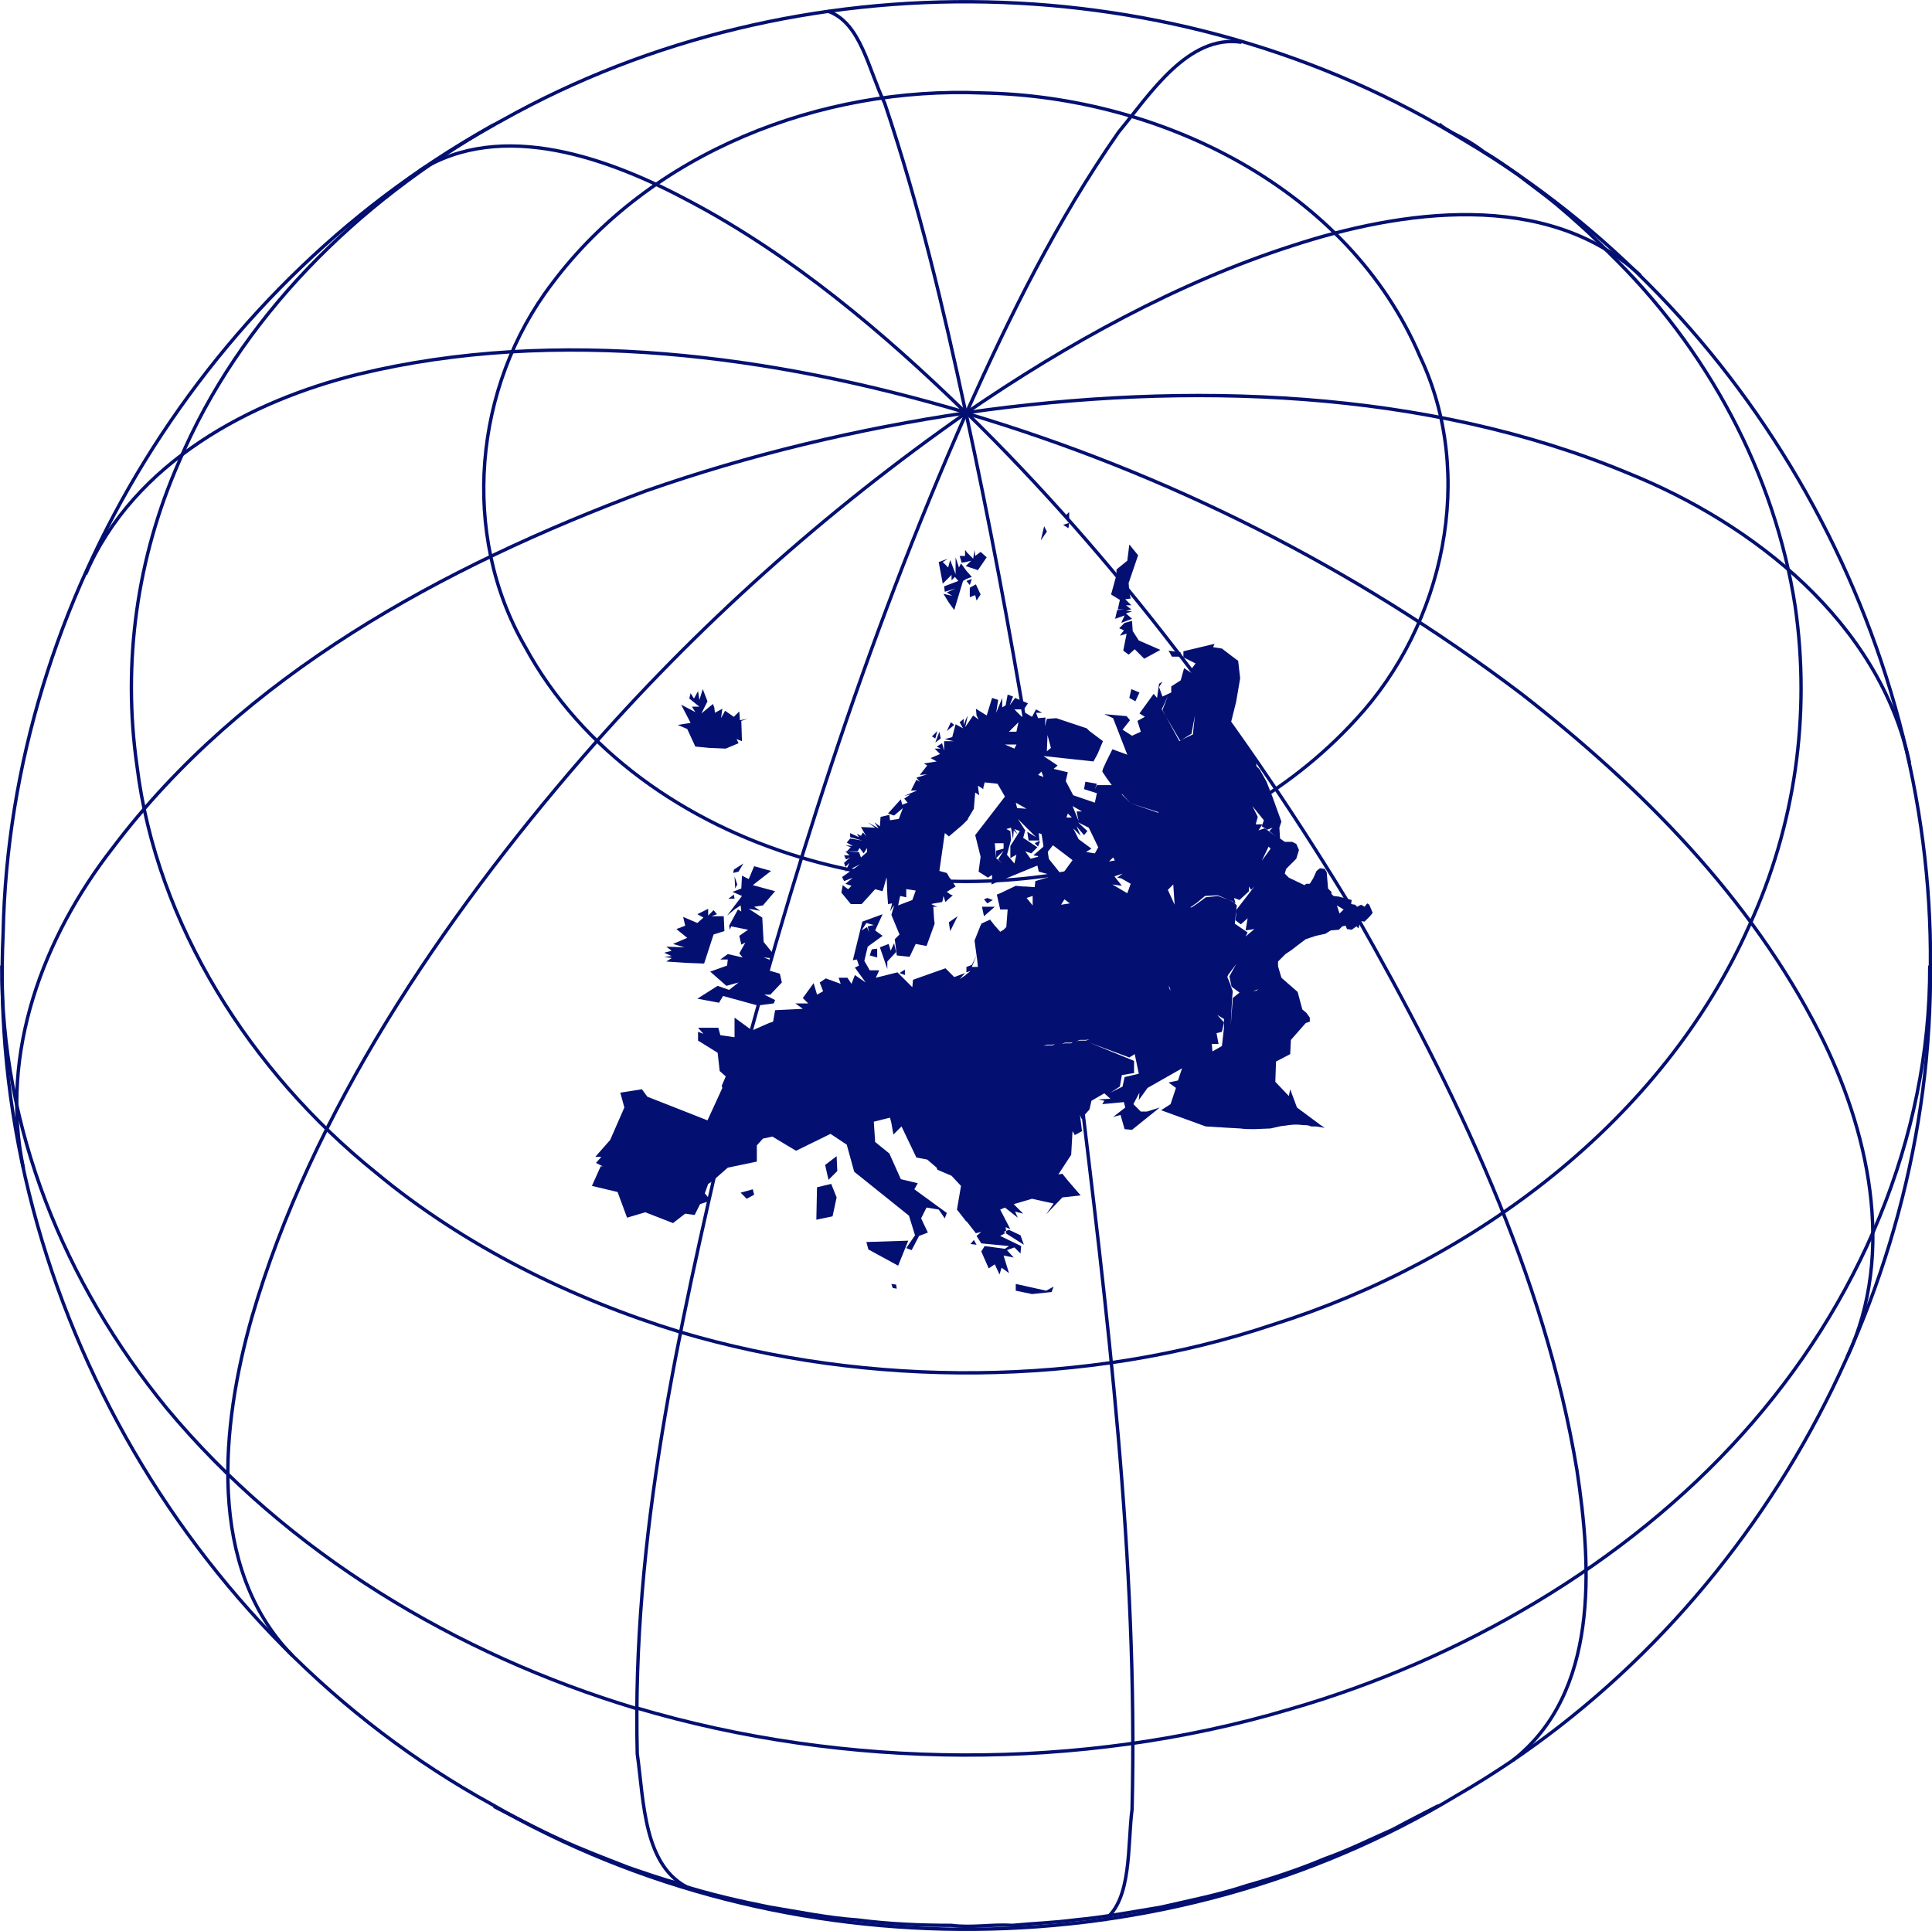 <?xml version="1.0" encoding="utf-8"?>
<!-- Generator: Adobe Illustrator 24.3.0, SVG Export Plug-In . SVG Version: 6.00 Build 0)  -->
<svg version="1.1" id="Layer_1" xmlns="http://www.w3.org/2000/svg" xmlns:xlink="http://www.w3.org/1999/xlink" x="0px" y="0px"
	 viewBox="0 0 285.8 285.7" style="enable-background:new 0 0 285.8 285.7;" xml:space="preserve">
<style type="text/css">
	.st0{fill-rule:evenodd;clip-rule:evenodd;fill:#031071;}
	.st1{fill:#137AC9;}
	.st2{fill:#FCC407;}
	.st3{fill:none;stroke:#031071;stroke-width:0.5;stroke-miterlimit:12.385;}
	.st4{fill:none;stroke:#031071;stroke-width:0.5;stroke-miterlimit:12.5;}
</style>
<g id="Group_2158" transform="translate(-576.731 -660.333)">
	<g id="Group_971" transform="translate(576.992 660.586)">
		<path id="path4103" class="st0" d="M157.9,75.5l-0.6,0.6l0.5,0.5l0.1,0.1V75.5z M157.9,77.1l-0.9,0.3l0.8,0.5L157.9,77.1z
			 M154.2,77.6l-0.5,2.1l0.9-1.3L154.2,77.6z M166.8,80.3l-0.3,2.4l-1.6,1.3v0.8l-0.8,2.9l1.3,0.8l-0.3,1.4h0.9L165,90l-0.3,1.3
			l1.4-0.5l-0.5,1.1l1.6-0.6l-0.9-0.8l0.9-0.3l-0.9-0.1l0.8-0.2l-0.8-0.6h0.8l-0.9-0.9l0.8-0.1l-0.2-0.9l-0.1-1.4l1.4-4.1
			L166.8,80.3z M142.5,81.1V82h-0.8L142,83l0.6-0.1l0.8-0.2l-0.8,0.8l1.8,0.6l1.3-1.9l-0.9-0.8l-0.8,0.6l-0.1-0.9l-0.2,1.3l-0.9-0.9
			L142.5,81.1z M141.1,82.2v2.5l-0.8-2.1l-0.3,1.1l-0.8-0.8l0.8-0.5l-1.4,0.5l0.6,3.2l1.3-1.3v0.8l0.5-0.5l0.5,0.6l-2.1,0.8l0.1,0.8
			l1.6-0.5l-1.3,0.6l0.8,0.5l-1.3-0.3l0.8,1.3l0.8,1.1l1.3-4.3l0.5-0.3l0.8-0.3l-0.8-0.9v0l-0.8-1.1l-0.3,0.6L141.1,82.2z
			 M143.5,85.4l-0.8,0.3l0.5,0.6L143.5,85.4z M144.1,86.2l-0.9,0.5v1.4l0.8-0.3l0.2,0.8l0.6-0.9L144.1,86.2z M167.2,91.6l-1.1,0.3
			l-0.8,0.8L166,93l-0.6,0.8l1-0.3l-0.5,2.5l0.8,0.6l0.9-0.8l1.4,1.4l2.4-1.3l-3.2-1.4l-0.9-1.4L167.2,91.6z M179.4,95l-4.6,1.1v0.9
			l1.8,0.9l-0.6,0.8l0.3,0.8l-1.4-0.9l-0.5,1.8l-1.4,0.9v0.9l-1.3,0.6l-0.5-1.4l0.5-0.8l-0.5,0.3l-0.3,2.1l-0.5-0.6l-2.1,2.9
			l0.8,0.5l-1.1,0.6l0.5,1.6l-1.3,0.6l-1.4-0.9l1.1-1.4l-0.5-0.6l-3.3-0.3l1.3,0.6l2.1,5.4l-2.2-0.8l-0.9,1.8l-0.5,1.1l-0.1,0.4
			l0.6,0.9l0.8,1.1h-2.2l-0.3,0.6l0.3-0.8l-1.7-0.3l-0.2,1.1l1.9,0.6l-0.3,1.4l-3.2-1.1l-1.1-2.1l0.3-1.3l-2.1-0.5l0.6-0.5l-2.1-1.4
			l7.4,0.8l0.6-1.1l0.8-1.9l-2-1.5l-0.1-0.1l-0.3-0.3L156,106l-1.4,0.1l-0.3,1.1l0.1-1.3l-1.1,0.1l-0.3-0.8h0.9l-0.9-0.5l-0.6,1.1
			l-1-0.6l-0.5,0.6l-0.8-0.8l-0.3-0.3h1.4l0.6-0.9l-1.9-0.8l-0.8,1.1l0.5-1.3l-0.8-0.3l-0.3,1.6l-0.5,0.3v-1.4l-0.9,2.2l0.3-1.9
			l-0.9-0.3l-0.8,2.6l-1.6-1l0.1,1l0.3,0.6l-0.8-0.6l-1.1,1.6l-0.1,0.1l0.1-0.3l0.3-1.4l-0.3,0.6l-0.3,0.8v-0.9l-0.6,0.5l0.5,0.9
			l-1.1-0.6l-0.5,1.9l-1.1,0.3l1.3,0.3h-1.4v1.4l-0.3-1.1l-0.8,0.5l0.6,0.3h-0.9l0.8,0.8l-1.4,0.6l0.9,0.5l-1.9,0.3l0.5,0.3
			l-1.1,1.4l1.1-0.1l-1.6,0.5l0.5,0.6l-0.5-0.3l-0.8,1.6h0.9l-1.9,0.8l0.9-0.2l-0.9,0.6l0.5,0.6l-0.8,0.3l-0.2-0.8l-1.9,2.1l0.9,0.3
			l1.3-1.1l-0.6,1.6l-1.3,0.2l-0.1-0.8l-1.3,0.3l-0.1,1.4l-0.8-0.6l0.6,0.9l-1.6-0.9l1.1,0.8l-2.1-0.1l0.8,1.4l-0.5-0.6l-0.3,0.5
			l-0.6-0.3l0.3,0.5l-1.3-0.6v0.6l1.8,0.5l-1.8-0.3l-0.5,0.6l0.9,0.5l-1.1-0.1l0.8,0.3l-0.6,0.6h1.6l0.3-0.5l0.6,0.8l0.5-0.8v0.6
			l-0.9,0.8l-0.3-0.8l-2-0.1l0.6,0.6h-0.8l0.3,0.6l0.6-0.3l-0.9,0.8l0.2,0.6l0.6-0.6l-0.6,1.3l2.2-1.1l-2.7,1.9l0.3,0.6l1.3-0.5
			l-1.1,0.9l0.9,0.3l-0.5,0.5l-0.8-0.6l-0.2,1.1l1.4,1.7h1.6l2-2.2l1.1,0.3l0.6-2.1l0.1,2.6h0l0.1,1.4l0.6-0.1c0,0-0.1,0.5-0.2,0.8
			l-0.1,0.4l0.3-0.5c0.1-0.2,0.3-0.4,0.3-0.4l-0.4,1.4l0,0l1.2,2.9l-0.6,0.6l-0.1,0.1v0l0.3,2.4l1.9,0.2l0.9-1.9l1.6,0.3l1.2-3.3
			l-0.1-0.8l0-0.1l-0.1-1.6l0.2,0h0.4l-0.5-0.2l-0.4-0.2l0.4-0.1l1.2-0.2l0.1-0.3l0.1-0.6l0.3,0.9l0.4-0.4l0.7-0.6l-0.1,0l0,0
			l-0.4-0.2l-0.1-0.1h0l-0.3-0.2l0.1-0.1l0.1,0l0.1-0.1l1-0.6l-0.8-1.2l-0.1-0.1l-0.4-0.7l-1.1-0.3l0.8-5.6l0.4,0.3l0.2,0.2l2-1.7
			l0,0l0.8-0.8l0-0.1l0.9-1.5l0,0L144,117l0.3,0.2l0,0l0.3,0.2l-0.1-0.6l-0.1-0.8l0.2,0.1l0.6,0.4v0h0l0-0.1l0-0.1v0l0.2-0.8
			l1.9,0.2l1.1,1.9l-4.4,5.7l0,0l0.8,3.2l-0.3,2.2l1.4,0.9l0.1-0.1l0,0l0,0l0.5-0.3l0,0.3l-0.1,1.1l0,0l6.8-2.8l0.2,0.9l2.2,0.6
			l-2.7,0.8l-0.1,0.9v0l-1.4-0.1l-0.3,0h0l-1.1-0.1l-2.3,1.1l-0.5,0.2l0.5,2.2l1.1,0l-0.2,2.6l-0.4,0.4l-0.5,0.3l-0.7-0.8l-0.1-0.1
			l-0.7-0.9l-1.3,0.6l-0.1,0.3l-0.1,0.1l0,0.1l-0.8,2l0.3,2.2l0.1,0.7l0.1,1h-0.9l0.7-1.7l-0.7,1.4l-0.8,0.3v0.8l0.6-0.2l-0.6,0.5
			h-0.1l0,0.1l-0.9,0.6l0.8-0.9l-1.6,0.6l-1.3-1.3l-4.8,1.7l-0.1,1.1l-2.2-2.2l-3.2,0.8l0.5-1.1h-1.4l-0.8-1.4l0.5-2.1l2.2-1.6
			l-1.1-0.8l1.1-2.4l-3,1.1l-1.4,5.7l0.6-0.1l0.3,0.9l-0.6,0.3l1.6,2.2l-1.6-1.1l-0.5,1.3l-0.6-0.9h-1.3l0.3,0.9l-2.2-0.8l-0.9,0.6
			l0.5,1.3l-0.9,0.5l-0.5-1.7l-1.6,2.2l0.8,0.8h-1.9l1.1,0.8l-4.1,0.2l-0.3,1.7l-0.6,0.2l-2.5,1.1l-2.6-1.9v2.9l-2.1-0.3l-0.3-1.1
			H103l0.8,0.9l-0.8-0.3v1.3l2.9,1.8l0.3,2.7l0.9,0.8l-0.6,1.4l0.1,0.3l-2.2,4.8l-8.9-3.5l-0.8-1.1l-3.2,0.5l0.6,2.2l-2.1,4.8
			l-2.2,2.5h0.9l-0.8,0.9l1,0.5h-0.3l-1.3,2.9l3.8,0.9l1.4,3.8l2.7-0.8l4.1,1.6l1.8-1.4l1.4,0.2l0.8-1.6l0.9-0.3l0.6-0.2l-0.3-0.5
			l-0.5-0.6l0.5-1.4l0.5-0.3l2.4-2.1l4.3-0.9v-2.4l0.9-1l1.4-0.3l3.5,2.1l5.1-2.5l2.4,1.6l1.1,4l8.1,6.5l0.9,2.9l-1.3,1.9l0.8,0.3
			l1.1-2.1l1.3-0.5L136,180l0.8-1.6l1.8,0.3l0.9,1.3l0.3-0.8l-4.8-3.5l0.5-0.9l-2.5-0.6l-1.7-3.8l-2.1-1.7l-0.2-3l2.4-0.6l0.2,0.8
			l0.3,1.7l1.2-1.2l2.2,4.6l1.6,0.3l1.4,1.2l0.1,0.3l2.1,0.9l1.4,1.5l-0.6,3.5l1.1,1.4l0.3,0.4v-0.1l1.4,1.8l0.8-0.2l-0.7,0.6
			l0.7,1.1l4.1,0.4l-0.6,0.4l-3-0.4l-0.5,0.8l1.1,2.5l0.9-0.6l0.7,1.5l0.3-1l1.1,0.8l-0.8-2.6l1.5,0.3l-1-1.1l1.1-0.4l0.9,0.9
			l0.1-1.1l-3.1-1.5l0.9-0.5l-0.1-0.8l0.7,0.3l-1.5-2.9l0.7-0.3l1.9,1.5l-0.4-0.9l1.2,0.3l-1.4-1.4l2.7-0.8l1.8,0.4v0l1.4,0.3
			l-1.1,1.6l2.4-2.5l2.7-0.3l-1.9-2.2l-0.8-1l-0.6,0.1l1.9-2.9l0.1-1.8l0.1-1.7l0.3,0.5l0,0.1l1.1-0.6l-0.3-2.4l0.2,0.5v0l0.1,0.1
			l0.2-0.4l0.9-1l0.3-1.3l1.9-1.1l0.9,0.8l-1.8,0.1l0.9,0.2l-0.3,0.5l3.2-0.3l0.2,0.8l-1.8,1.4l1.1-0.3l0.6,2.1l1.1,0.1l4.1-3.3
			l-1.9,0.6h-0.9l-1.1-1.1l0.9-1.7l-0.1,1.1l1.3-1.8l5.1-2.9l-0.6,1.8l-1.4,0.3l1.1,0.8l-0.8,2.4l-1.4,0.9l6.6,2.4l3.3,0.2l1.8,0.1
			c0.7,0.1,1.4,0.1,2.1,0.1l2.4-0.1l1.3-0.3c0.5-0.1,0.9-0.1,1.4-0.2c0.7-0.1,1.4-0.1,2.1,0c0.4,0,0.8,0,1.2,0.2h0.7l1.3,0.2
			l-0.6-0.4l-0.4-0.3l-3.1-2.3l-1-2.7l-0.2,1l-2-2.1l0.1-3l2.1-1.1l0.1-2.1l2.2-2.5l0.6-0.2v-0.6l-0.5-0.7l-0.6-0.5l-0.3-1.1
			l-0.4-1.5l-2.4-2.1l-0.5-1.7v-0.7l1.1-1.1l0.9-0.6l0.9-0.7l1.2-0.9l1.5-0.5l1.4-0.3l0.8-0.5l1.2-0.1l0.5-0.5l0.5-0.1l0.2,0.5
			l0.7,0.1l0.7-0.5l0.3,0.3l0.1-0.4l-0.7-1.4l0.7,1.4l0.1-0.7l0.7,0.1l0.8-0.8l0.4-0.5l-0.5-1.2l-0.3-0.2l-0.4,0.5l-0.5-0.3
			l-0.6,0.3l-0.3-0.3l-0.6-0.1l0.1-0.6l-1.9-0.5l-0.8-0.1l-0.3-0.3v-0.3l-0.5-0.5l-0.2-2.4l-0.3-0.5l-0.7-0.1l-0.5,0.4l-0.5,1.1
			l-0.5,0.8h-0.5l-0.3,0.2l-2.3-1.1l-0.6-0.6l0.2-0.7l1.5-1.5l0.4-1.3l-0.4-0.9l-0.6-0.3h-1.1l-0.7-0.5l-0.1-1.6l0.3-0.9l-1.3-3.6
			l-0.9-2.3l-1-1.8l-0.5-0.5v-0.7l0.1-0.3l-3.9-5.3l0.8-3.2l0.6-3.5l-0.3-2.6l-0.3-0.2l-2.1-1.6l-1.3-0.2L179.4,95z M172.6,96
			l0.5,0.9h1.4l-0.1-0.6l-0.2-0.1h-0.3L172.6,96z M103.7,101.7l-0.5,1.6L103,102l-0.6,1.1l-0.5-0.8l-0.2,0.8l-0.6-0.5l2.1,1.7h-1.1
			l0.5,0.8l-2.1-1.1l1.4,2.7l-1.9,0.3l1.4,0.6l0.6,1.3l0.6,1.3l2.1,0.2l2.4,0.1l1.9-0.8l-0.3-0.6l0.8,0.3l-0.1-3l0.9-0.3l-1.1,0.2
			l-0.1-1.3l-0.8,0.8l-1.3-0.9l-0.6,1.1l0.2-1.4l-1.1,0.6l-0.1-0.8l-0.2-0.5l-1.7,1.4l0.9-1.8L103.7,101.7z M167.1,101.7l-0.3,1.3
			l0.9,0.5l0.6-1.3L167.1,101.7z M172.5,102.7l-0.8,2.1l2.5,4.6l1.8-1.1l0.5-2.7l-0.3,2.8l-1.9,0.9l-2.7-4.6L172.5,102.7z
			 M178.8,102.7l0.2,0.3h0L178.8,102.7z M140.4,106.6l-0.6,1.3l1.1-0.9L140.4,106.6z M150.4,106.6l-0.3,1.4H149L150.4,106.6z
			 M138.4,107.9l-0.8,0.8l0.5,0.3L138.4,107.9z M138.7,108l-0.6,1.6l0.8-0.6L138.7,108z M154.7,108.5l0.5,1.9l-0.6,0.5L154.7,108.5z
			 M148.4,109.9h1.7l-0.3,0.6L148.4,109.9z M153.8,113.9l0.3,0.8l-0.8-0.3L153.8,113.9z M165.7,117.2l1.3,1.4l4.1,1.3v0.1l-4.1-1.4
			l-1.3-1.3V117.2z M150,118.5l1.6,0.9l-1.4-0.1L150,118.5z M158.4,119l1.4,0.8H159l0.3,1.4L158.4,119z M185,119l1.7,2.1l-0.3,0.9
			l0.3,0.2l0,0l0.2,0.1l0.3,0.2l0.8-0.3l-0.5,0.5l1,0.8l-1.5-1.1l-0.2-0.1l-0.9,0.3l0.6-0.9h-1l0.3-1.1L185,119z M157.7,120.1
			l0.6,0.6h-0.8L157.7,120.1z M150.3,120.9l2.7,2.7l-1.3-0.8l0.2,1.3h1.6l-0.1-1.1l0.8,0.3v1.5l-0.1,0.2l-1.5,1.3l0.7,0.1l0,0.1
			l-1.1,0.3l-0.8-1.1l0.9,0.3l0.9-0.9l-2.1-1.4l0.3-1.1L150.3,120.9z M159.2,121.4l1.6,0.8l1.4,2.9l-0.5,0.9l-1.3-0.2l0.8-0.5
			l-1.9-1.4l-0.8-1.6l1.1,1.1L159,122l1.1,1.3l0.5-0.6L159.2,121.4z M149.3,122.2l0.3,1.7l0.1-1.3l0.6,0.6l-0.5-0.8l0.8,0.3
			l-1.4,2.2v1.8l0.9-0.5l-0.3,1.3l-1.1-1.3l0.6-2.2l-0.1-1.3l-0.6-0.3L149.3,122.2z M153.4,124.2l-0.6,0.3l0.5,0.5l0.3-0.8H153.4z
			 M146.9,124.5h1.3v0.8l-1.1,0.3v1.1l1.1-1.1l-0.8,1.3l0.6,0.6l-0.9-0.8v0.1L146.9,124.5z M155.5,124.8l2.9,2.2l-1.6,2.2l-2.4-3
			L155.5,124.8z M187.4,125l0.3,0.3l-1.3,1.8L187.4,125z M164.4,126.6l0.3,0.5l-0.9,0.1L164.4,126.6z M109.7,127.5l-1.4,0.9
			l-0.1,0.5l0.8-0.2L109.7,127.5z M111.3,127.9l-0.8,1.9l-1-0.5l-0.1,1.9l-1.3,0.5l1.4,0.6l-2.2,2.9l1.1-0.9l0.9-0.6l0.1,0.9
			l-0.5-0.3l-1.3,2.4l0.1,0.6l0.2-0.5l2.5,0.5l-1.3,0.9l0.3,1.3l0.6-0.3l-0.9,1.6l0.5,0.6l-2.2-0.5l-1.1,0.8h1.1l-0.1,0.9l-2.5,0.9
			l2.4,2.1l1.8-0.5l-1.4,1.1l-1.7-0.6l-3,1.9l3.2,0.6l0.6-1l5.1,1.4l2.4-0.3l0.2-0.5l-1.6-0.8h0.9l1.7-1.8l-0.3-1.3l-1.7-0.5h-0.2
			l0.5-1.4V142l-0.2-0.3l-0.8-0.3l1.1,0.1l0.2-0.8l-1.3-1.6l-0.2-3.6l-2-1.3l1.7,0.3l-0.9-0.6l1.3-0.2l1.8-2.1l-3.3-0.9l2.7-2.1
			L111.3,127.9z M165.8,129l-0.8,0.6l0.6,0.1l1.4,0.8l-0.5,1.4l-2.2-1.3l1.4,0.2l-1.1-1.4L165.8,129z M108.4,129.4l0.1,1.8l0.3-0.6
			L108.4,129.4z M173.3,130.6l0.2,3l-1-2.2L173.3,130.6z M184.5,130.9l0.3,0.5l0.5-0.5l-2.7,3.5v0.6l-0.1,0.9l0.8,0.6l1-0.9
			l-0.3,1.8l1.3-0.2l-1.3,1.1l0.3-0.6l-1.9-1.3l0.3-2.7l-0.6-0.6l-2.2-0.8l-1.8,0.2l-1.2,0.9L176,134l-0.1,0l-0.1,0l-1.9-0.8
			l1.9,0.8l1-0.7l1.2-1l1.9-0.1l2.1,0.9l0.5,0.3l-0.2-0.8l0.8,0.3l1.4-1.3L184.5,130.9z M133.9,131.3l1.3,0.2l-0.5,1.4l-2.1,0.8
			l0.3-1.4l0.9,0.2V131.3z M108.3,132.1l-0.8,0.6h0.9L108.3,132.1z M152.5,132.3v1.4l-0.9-1.1L152.5,132.3z M145.8,132.6l-0.5,0.2
			l0.5,0.6l0.8-0.5L145.8,132.6z M157.2,132.8l0.8,0.6l-1.3,0.2L157.2,132.8z M197.5,133.7l1,0.6l-0.6,0.6L197.5,133.7z M145,133.9
			l0.3,1.4l1.6-1.4H145z M104.5,134.2l-1.6,0.8l0.9,0.5l-0.9,0.8l-2.1-0.9l0.3,1.3l-1.3,0.5l1.6,1.3l-2.1,0.9l1.7,0.5l-2.7-0.1
			l0.8,0.6l-1.1,0.3l1.1,0.5l-1.1,0.1l1.1,0.2l-0.8,0.5l2.9,0.2l2.7,0.1l1.4-4.3l1.6-0.5l-0.1-2.2h-1.8l0.8-0.3l-0.5-0.6l-0.8,0.8
			L104.5,134.2z M141.4,135.3l-1.3,0.9l0.2,1.3L141.4,135.3z M127.9,136.3l1.1,0.3l-0.9,0.2l0.2,0.9l-0.3-0.8l-0.8,0.5L127.9,136.3z
			 M132,139.3l-0.5,1.1l-0.3-1l-1.3,0.5l1.1,3.2V142l1.3-1.4L132,139.3z M128.7,140.2l-0.3,0.9l1.1,0.3v-1.3L128.7,140.2z
			 M182.6,142.4l-1,1.8l0.3,1.4l0,0.1l1.2,0.9l-1,0.8v0.1l-0.3,4l0.2-4l0.1-1.1l-0.3-0.8l0,0l0-0.1l-0.5-1.2l0.1-0.3v0L182.6,142.4z
			 M133.6,143.2l-0.8,0.5l0.8,0.3V143.2z M172.6,145.6l0.2,0.3l0.1,0.5l-0.2-0.5L172.6,145.6z M185.9,146.1l-0.3,0.2l-0.5,0.1
			l0.5-0.2L185.9,146.1z M179.8,149.9l1,0.6v1.3l-0.3,2.7l-1.4,0.8l-0.1-1.1h1l-0.3-1.6l0.8-0.2l0.3-1.4L179.8,149.9z M160.9,153.5
			l-0.5,0.2h-0.9l-0.5,0.1l0.5-0.2h0.9L160.9,153.5z M110.5,153.9l-0.3,0.6v0.3l-0.2,0.3l0.1-0.3v-0.3L110.5,153.9z M158.5,153.9
			l-0.3,0.2h-0.9l-0.5,0.1l0.5-0.2h0.9L158.5,153.9z M160.9,154l5.9,2.2l0.8-0.5l0.6,2.9l-2.1,0.5l-0.3,1.4l-1.8,0.9l1.4-0.9
			l0.3-1.7l1.8-0.3v-1.8L160.9,154z M155.8,154.2l-0.3,0.2h-0.9l-0.5,0.1l0.5-0.2h0.9L155.8,154.2z M110,155.4l-0.1,0.3v0.5
			l-0.3,0.6l0.3-0.6v-0.5L110,155.4z M123.5,170.8l-1.7,1.3l0.5,2.2l1.3-1.3L123.5,170.8z M122.7,174.9l-2.1,0.5l-0.1,4.8l2.4-0.5
			l0.6-2.8L122.7,174.9z M111.1,175.7l-1.8,0.5l0.9,0.9l1.1-0.6L111.1,175.7z M149,181.7l-0.8,0.3l3,1.9l-0.5-1.4L149,181.7z
			 M143.8,183.2l-0.5,0.6l0.9,0.1L143.8,183.2z M134.1,183.3l-6.2,0.2l0.3,1.1l4.4,2.4L134.1,183.3z M150,189.7v1l2.4,0.5l2.9-0.3
			l0.3-0.8l-1.1,0.6L150,189.7z M131.6,189.7l0.2,0.6l0.6,0.1l-0.1-0.6L131.6,189.7z"/>
		<path id="path2836" class="st1" d="M187.8,80.8L187.8,80.8z"/>
		<path id="path3064" class="st2" d="M174.1,35.1L174.1,35.1z"/>
		<path id="path3476" class="st2" d="M123.2,64.4L123.2,64.4z"/>
		<path id="path3712" class="st2" d="M120.6,84.6L120.6,84.6z"/>
		<path id="path3812" class="st2" d="M113.7,142.1L113.7,142.1z"/>
		<path id="path8458" class="st2" d="M280.4,151.3L280.4,151.3z"/>
		<path id="path8558" class="st2" d="M283.1,166.2L283.1,166.2z"/>
		<path id="path8566" class="st2" d="M282.9,135.6L282.9,135.6z"/>
		<path id="path8610" class="st2" d="M283.1,166.2L283.1,166.2z"/>
		<path id="path8740" class="st2" d="M3.3,111.8L3.3,111.8z"/>
		<path id="path8816" class="st2" d="M2.4,167.5L2.4,167.5z"/>
		<g id="Group_589" transform="translate(0.007)">
			<path id="path11212" class="st3" d="M100.3,278.6c4.4,1.4,8.8,2.4,13.3,3.3c4.3,0.7,8.6,1.6,13,1.9c4.6,0.6,9.3,0.8,13.9,0.8
				c3,0.4,6-0.2,9,0c3.1-0.3,6.2-0.4,9.2-0.8c4.3-0.4,8.6-1.2,12.8-1.9c4.3-1,8.5-1.8,12.7-3.2c3.9-1.1,7.8-2.4,11.6-4
				c3.4-1.2,6.6-2.8,10-4.3c2.2-1.2,4.4-2.3,6.7-3.5"/>
			<path id="path11216" class="st3" d="M72.8,267c3.3,1.7,6.5,3.4,9.8,4.9c3.2,1.5,6.7,2.8,10,4.1c2.6,0.9,5.2,1.8,7.8,2.5"/>
			<path id="path11232" class="st3" d="M237.6,37c-2.4-2.5-5-4.8-7.6-7c-1.8-1.5-3.8-2.9-5.7-4.4c-1.7-1.2-3.4-2.4-5.1-3.4
				c-1.4-1.1-3-2-4.6-2.8c-0.7-0.4-1.4-0.8-2-1.3"/>
			<path id="path11164" class="st4" d="M163.1,283.8c4.1-3,3.4-11,4.1-16.4c0.9-37.3-3.7-73.5-8.1-110c-4.5-32.4-9.6-64.9-16.5-96.7
				"/>
			<path id="path11168" class="st4" d="M223.5,260.2c12.8-10,11.7-28.6,9.5-43c-4.8-28.9-17.8-55.9-32.7-82.1
				C184,108,164.8,82.4,142.7,60.8"/>
			<path id="path11172" class="st4" d="M273,200.5c7.3-15.6,3-33.9-4.1-47.9c-10.2-20.1-26.4-36.4-44.1-50.2
				c-24.7-18.7-52.5-32.7-82.1-41.5"/>
			<path id="path11176" class="st4" d="M282.2,112.6c-4.5-20.9-23.2-35.4-41.5-42.8c-29.9-12.5-65.3-13.7-98-9"/>
			<path id="path11180" class="st4" d="M242.4,40.5c-13.9-12.9-35.6-9.6-51.5-4.4c-16.8,5.4-33.2,14.4-48.2,24.7"/>
			<path id="path11184" class="st4" d="M183.4,6c-7.9-1.2-13.5,7.6-18.2,13.3c-9.2,13.2-16,27-22.5,41.5"/>
			<path id="path11188" class="st4" d="M122.2,1.4c4.9,1.7,6,8.7,8.4,13.6c5.2,15.5,8.7,30.4,12,45.8"/>
			<path id="path11192" class="st4" d="M61.8,25c12.2-7.7,28.2-1.8,40.1,4.6c15.1,8,28.6,19.4,40.7,31.2"/>
			<path id="path11196" class="st4" d="M12.4,84.7C19.5,68.1,36.9,59,52.8,55.1c29.3-7.1,61.4-2.8,89.9,5.7"/>
			<path id="path11200" class="st4" d="M3.2,172.6c-3.6-17.1,3-34.3,13.2-47.4c19.3-25.6,48.8-41.6,78.8-52.8
				c15.4-5.4,31.4-9.2,47.6-11.6"/>
			<path id="path11204" class="st4" d="M43,244.7c-12.8-13.1-10.5-34.3-6-50.1c8.8-30.3,28.1-58.8,49-82.9
				c16.7-19.2,35.8-36.3,56.7-50.9"/>
			<path id="path11208" class="st4" d="M101.9,279.2c-7-3.1-6.9-12.9-7.9-20c-0.8-32.2,6.1-62.5,13.2-93.2
				c9.2-35.7,20.5-71.3,35.5-105.2"/>
			<path id="path11220" class="st4" d="M93.8,252.4c31,9.2,65.9,9.4,96.8,0.2c25.3-7.3,49.7-21.5,66.9-40.7
				c17.1-19,27.8-43.7,27.7-69.3"/>
			<path id="path11224" class="st4" d="M0,142.6c-0.1,24.1,9.2,46.9,24.4,65.5c17.8,21.4,42.8,36.4,69.4,44.4"/>
			<path id="path11228" class="st4" d="M100.3,196.8c27.9,8.3,60.2,8.2,87.8-1.1c29.8-9.4,57.6-30.2,70.4-59
				c6.8-14.8,9.1-31.2,6.8-47.2c-3-19.6-13-38.3-27.7-52.5"/>
			<path id="path11236" class="st4" d="M72.8,18.2C52.5,29.7,35.2,46.8,26.2,68.1c-6.2,14.1-8.4,29.7-6.2,45
				c2.9,23.4,16.8,45.2,35.3,60.1c13.1,10.9,29,18.7,45,23.6"/>
			<path id="path11240" class="st4" d="M118.2,126.6c28.1,8.5,61.8,1.8,82.1-20.4c13.1-14.1,17.8-36.2,9.5-53.7
				c-10.5-24.7-38.2-38.5-64.7-39c-23.9-1-49.1,8.7-63.7,28.2c-11.6,15.2-13.6,37.1-4,53.7C85.8,110.9,101.2,121.5,118.2,126.6z"/>
			<path id="path11244" class="st4" d="M285.3,142.6c0.4-49-26.6-97-68.8-122C174-5.7,117.7-6.9,74.1,17.5
				C30.6,40.9,1.2,88.3,0.2,137.7c-2.5,52,26.7,104,72.3,129c43.3,25.1,99.8,24.6,142.7-1.3C258.1,240.7,285.7,192.2,285.3,142.6z"
				/>
		</g>
	</g>
</g>
</svg>
